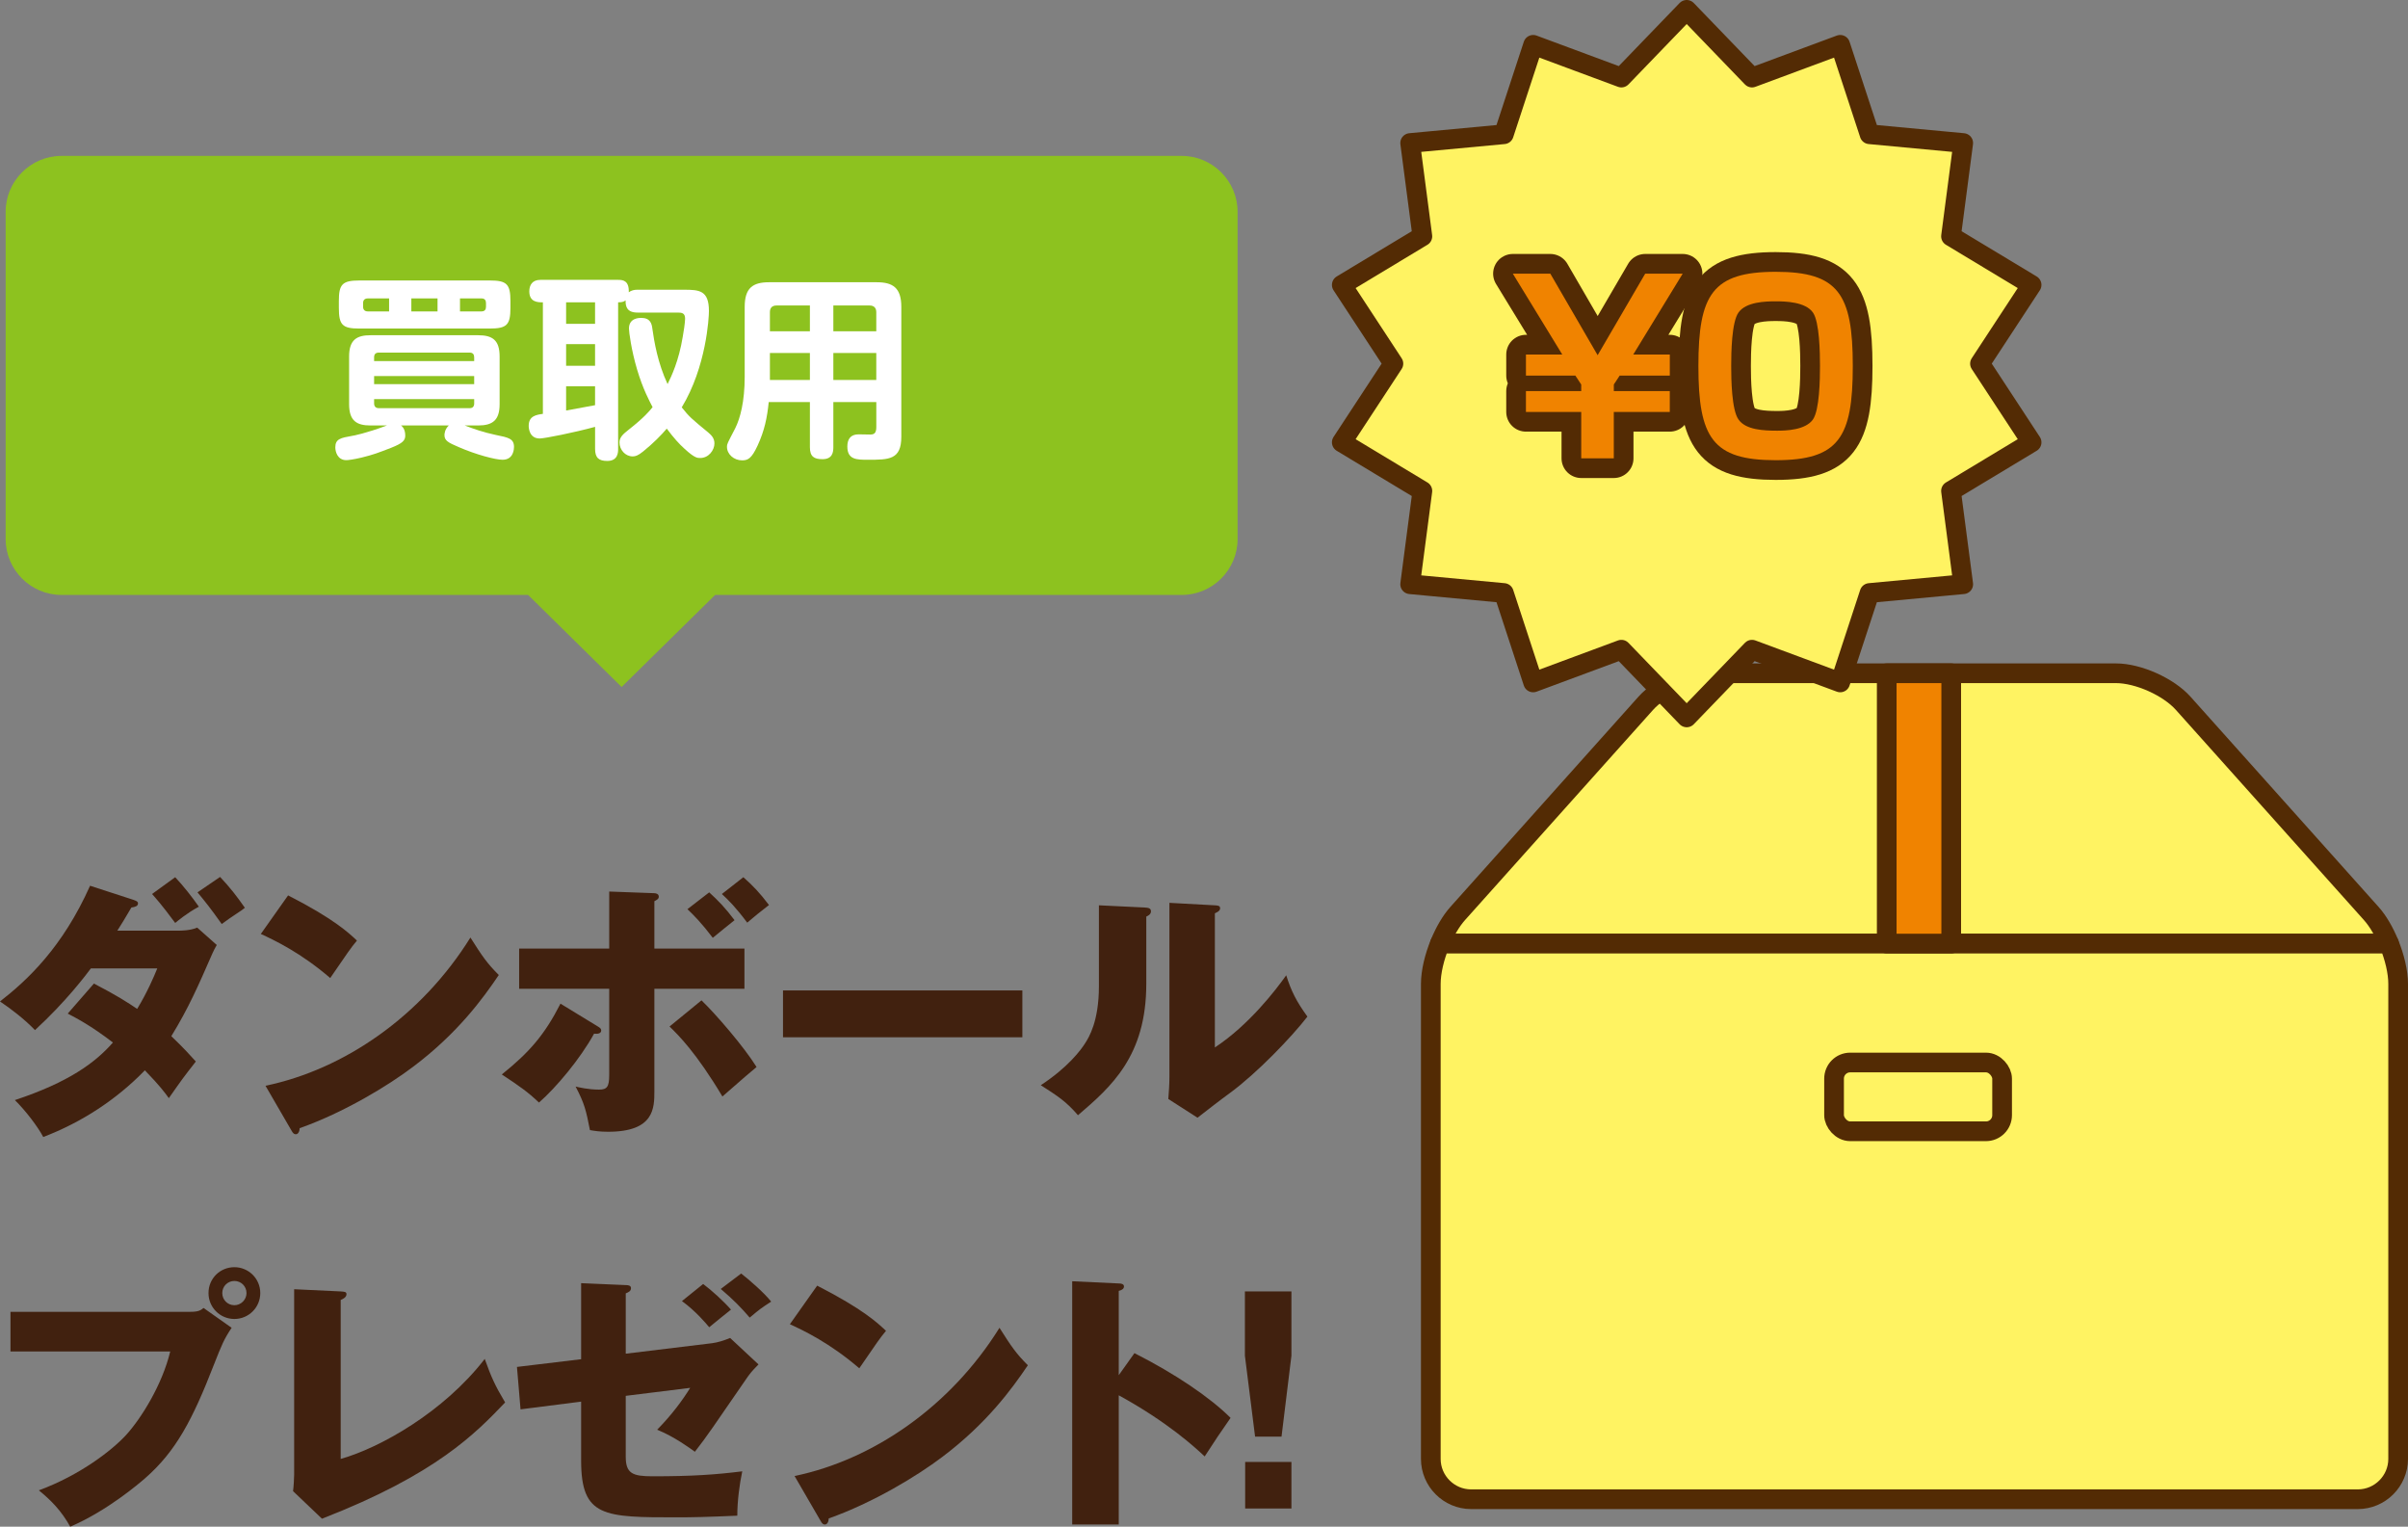 <?xml version="1.0" encoding="UTF-8"?><svg id="_イヤー_2" xmlns="http://www.w3.org/2000/svg" viewBox="0 0 209.837 133.011"><rect x="0" y="0" width="209.837" height="133.011" fill="#808080" stroke="none"/><defs><style>.cls-1{fill:#fff;}.cls-2,.cls-3{fill:#fff362;}.cls-4,.cls-5{fill:#f08300;}.cls-6{fill:#8dc21f;}.cls-7{fill:#231815;}.cls-8{fill:#41210f;}.cls-9{stroke-width:3.432px;}.cls-9,.cls-3,.cls-5,.cls-10{stroke:#532b04;stroke-linejoin:round;}.cls-9,.cls-10{fill:none;}.cls-3,.cls-5,.cls-10{stroke-linecap:round;stroke-width:1.716px;}</style></defs><g id="text"><g><path class="cls-6" d="M102.98,13.583H5.356C2.68,13.583,.492,15.772,.492,18.447v28.522c0,2.675,2.189,4.864,4.864,4.864H46.02l8.148,8.021,8.148-8.021h40.665c2.675,0,4.864-2.189,4.864-4.864V18.447c0-2.675-2.189-4.864-4.864-4.864Z"/><g><g><path class="cls-3" d="M208.185,82.206c-.414-1.012-.955-1.955-1.548-2.617l-16.39-18.315c-1.288-1.44-3.923-2.617-5.855-2.617h-35.123c-1.932,0-4.566,1.178-5.855,2.617l-16.39,18.315c-.593,.663-1.134,1.605-1.548,2.617h82.708Z"/><path class="cls-3" d="M124.683,85.719v41.386c0,1.932,1.581,3.512,3.512,3.512h77.271c1.932,0,3.512-1.581,3.512-3.512v-41.386c0-1.043-.309-2.325-.794-3.512H125.477c-.485,1.187-.794,2.47-.794,3.512Z"/></g><rect class="cls-10" x="159.823" y="92.569" width="14.644" height="5.992" rx="1.405" ry="1.405"/><rect class="cls-5" x="164.413" y="58.657" width="5.62" height="23.549"/></g><g><path class="cls-1" d="M34.953,37.07c.103,.086,.361,.309,.361,.875,0,.429-.224,.67-1.219,1.064-1.15,.446-1.545,.601-2.592,.858-.721,.172-1.185,.223-1.322,.223-.772,0-.961-.738-.961-1.116,0-.738,.48-.824,1.442-.996,.137-.017,1.219-.223,3.056-.91h-1.425c-1.202,0-1.871-.395-1.871-1.854v-4.154c0-1.459,.669-1.854,1.871-1.854h9.373c1.271,0,1.871,.446,1.871,1.854v4.154c0,1.391-.601,1.854-1.871,1.854h-1.167c.807,.309,1.579,.584,2.695,.824,1.116,.223,1.597,.326,1.597,1.047,0,.137-.017,1.116-.996,1.116-.618,0-2.317-.446-3.811-1.099-.927-.395-1.253-.566-1.253-1.047,0-.103,.017-.498,.377-.841h-4.154Zm9.527-10.248c0,1.476-.309,1.802-1.802,1.802h-11.364c-1.476,0-1.785-.309-1.785-1.802v-.601c0-1.442,.292-1.785,1.785-1.785h11.364c1.476,0,1.802,.309,1.802,1.785v.601Zm-10.574-.824h-1.854c-.258,0-.412,.137-.412,.412v.309c0,.275,.154,.412,.412,.412h1.854v-1.133Zm-1.305,5.459h8.72v-.326c0-.24-.103-.412-.395-.412h-7.914c-.275,0-.412,.137-.412,.412v.326Zm0,1.305v.704h8.72v-.704h-8.72Zm0,2.008v.378c0,.275,.154,.412,.412,.412h7.914c.274,0,.395-.155,.395-.412v-.378h-8.72Zm3.244-8.772v1.133h2.283v-1.133h-2.283Zm4.24,0v1.133h1.871c.292,0,.395-.172,.395-.412v-.309c0-.24-.103-.412-.395-.412h-1.871Z"/><path class="cls-1" d="M59.597,25.242c1.339,0,2.18,.052,2.18,1.854,0,.566-.223,4.858-2.369,8.394,.652,.824,.841,.979,2.3,2.18,.257,.223,.549,.481,.549,.961,0,.584-.498,1.27-1.236,1.27-.24,0-.48,.017-1.373-.807-.463-.412-.927-.927-1.545-1.751-.463,.549-1.167,1.27-2.06,1.991-.446,.36-.669,.429-.91,.429-.652,0-1.15-.584-1.15-1.219,0-.446,.309-.721,.79-1.099,1.374-1.081,1.82-1.631,2.095-1.974-.258-.498-.841-1.562-1.356-3.296-.498-1.682-.704-3.261-.704-3.553,0-.927,.91-.927,1.064-.927,.807,0,.927,.515,.979,.961,.155,1.099,.464,2.97,1.322,4.807,.343-.687,.979-2.026,1.322-4.12,.069-.36,.206-1.253,.206-1.579,0-.498-.292-.532-.652-.532h-3.502c-.927,0-1.047-.549-1.03-1.064-.12,.086-.223,.172-.652,.172v12.772c0,.275,0,1.047-.944,1.047-.721,0-1.064-.257-1.064-1.047v-1.923c-1.82,.498-4.412,1.013-4.824,1.013-.91,0-.961-.91-.961-1.099,0-.875,.669-.961,1.236-1.047v-9.716c-.429,0-1.184,0-1.184-.961,0-.532,.257-.996,.961-.996h6.798c.429,0,.944,.086,.91,1.081,.223-.172,.498-.223,.755-.223h4.051Zm-7.742,1.099h-2.523v1.871h2.523v-1.871Zm0,3.639h-2.523v1.888h2.523v-1.888Zm-2.523,5.785c.79-.137,1.699-.309,2.523-.464v-1.648h-2.523v2.111Z"/><path class="cls-1" d="M72.619,35.027v3.931c0,.429-.069,1.047-.944,1.047-.738,0-1.099-.223-1.099-1.047v-3.931h-3.588c-.137,1.356-.36,2.472-.978,3.811-.515,1.099-.824,1.27-1.339,1.27-.721,0-1.322-.532-1.322-1.184,0-.24,.017-.257,.721-1.614,.429-.858,.824-2.317,.824-4.48v-6.094c0-1.648,.704-2.146,2.129-2.146h9.373c1.408,0,2.146,.481,2.146,2.146v11.312c0,2.008-1.064,2.008-2.918,2.008-.961,0-1.785,0-1.785-1.15,0-.618,.257-1.064,.979-1.064,.154,0,.875,.017,1.03,.017,.378,0,.515-.189,.515-.652v-2.18h-3.742Zm-2.043-6.163v-2.249h-2.901c-.412,0-.584,.223-.584,.584v1.665h3.485Zm0,1.888h-3.485v2.352h3.485v-2.352Zm2.043-1.888h3.742v-1.665c0-.36-.189-.584-.584-.584h-3.158v2.249Zm3.742,1.888h-3.742v2.352h3.742v-2.352Z"/></g><g><path class="cls-8" d="M8.185,85.69c1.992,1.032,2.952,1.656,3.768,2.208,.864-1.416,1.464-2.808,1.752-3.528H7.921c-.456,.6-2.136,2.856-4.873,5.376-.864-.912-2.112-1.872-3.048-2.496,2.376-1.848,5.449-4.704,7.849-10.081l3.768,1.224c.36,.12,.408,.192,.408,.312,0,.24-.24,.312-.576,.36-.552,.96-.864,1.44-1.224,2.016h5.329c.216,0,1.008,0,1.632-.264l1.704,1.512c-.192,.336-.24,.432-.384,.744-1.248,2.856-2.064,4.728-3.576,7.201,1.176,1.128,1.632,1.656,2.136,2.208-1.104,1.416-1.176,1.512-2.353,3.192-.384-.528-.768-1.056-2.088-2.424-2.497,2.568-5.521,4.536-8.857,5.809-.432-.84-1.536-2.304-2.472-3.216,4.705-1.56,7.009-3.264,8.545-5.016-1.968-1.512-3.216-2.136-3.937-2.52l2.28-2.616Zm7.081-9.265c.72,.768,1.44,1.68,2.064,2.568-1.032,.552-1.824,1.224-2.064,1.416-1.224-1.656-1.68-2.136-2.016-2.52l2.016-1.464Zm3.912-.024c.84,.888,1.44,1.656,2.16,2.688-.168,.144-.24,.192-.96,.672-.216,.144-.504,.336-1.056,.744-.984-1.392-1.512-2.04-2.112-2.76l1.968-1.344Z"/><path class="cls-8" d="M25.104,78.009c4.033,2.064,5.281,3.264,6,3.936-.576,.696-.744,.96-2.328,3.264-2.568-2.208-4.848-3.288-6.048-3.84l2.376-3.36Zm-1.968,16.585c6.84-1.416,13.585-6.048,17.857-12.913,1.032,1.632,1.44,2.232,2.472,3.264-1.392,2.064-3.6,5.088-7.465,7.993-2.184,1.656-6.024,3.984-9.889,5.353,0,.264-.12,.528-.336,.528-.144,0-.24-.072-.384-.336l-2.256-3.888Z"/><path class="cls-8" d="M52.104,89.434c.168,.096,.288,.192,.288,.336,0,.312-.384,.312-.624,.288-1.2,2.184-3.312,4.704-4.8,6-.984-.936-1.68-1.416-3.24-2.448,2.424-1.944,3.744-3.48,5.112-6.169l3.264,1.992Zm.984-11.761l3.912,.144c.192,0,.408,.072,.408,.312,0,.192-.192,.288-.384,.384v4.128h7.849v3.504h-7.849v8.881c0,1.512,0,3.576-4.032,3.576-.72,0-1.176-.072-1.584-.144-.336-1.704-.456-2.28-1.248-3.792,.336,.072,1.104,.264,2.04,.264,.696,0,.888-.24,.888-1.272v-7.513h-7.849v-3.504h7.849v-4.968Zm8.041,9.481c1.248,1.2,3.696,4.032,4.8,5.808-.648,.528-1.104,.936-2.976,2.568-2.28-3.816-3.84-5.353-4.608-6.097l2.784-2.28Zm.672-9.409c.792,.72,1.416,1.368,2.208,2.424-.552,.432-1.512,1.224-1.896,1.536-.984-1.296-1.632-1.944-2.208-2.496l1.896-1.464Zm2.976-1.32c.816,.72,1.44,1.368,2.232,2.424-.936,.72-1.152,.912-1.896,1.536-.984-1.32-1.632-1.968-2.208-2.496l1.872-1.464Z"/><path class="cls-8" d="M89.09,86.29v4.08h-20.858v-4.08h20.858Z"/><path class="cls-8" d="M99.745,79.065c.264,.024,.552,.024,.552,.336,0,.288-.312,.408-.408,.456v5.856c0,6.312-3.072,8.977-5.952,11.449-1.056-1.224-1.752-1.656-3.241-2.616,2.376-1.56,3.504-3.072,3.889-3.696,.288-.456,1.176-1.848,1.176-4.92v-7.057l3.984,.192Zm6.121-.192c.264,.024,.456,.024,.456,.264,0,.216-.24,.336-.456,.432v11.689c2.952-1.944,5.281-4.968,6.217-6.288,.432,1.368,.888,2.28,1.848,3.6-1.392,1.8-4.417,4.944-6.745,6.649-.96,.696-1.896,1.44-2.833,2.16l-2.544-1.632c.048-.648,.096-1.248,.096-1.92v-15.169l3.96,.216Z"/><path class="cls-8" d="M16.585,114.289c.744,0,.912-.144,1.152-.336l2.448,1.728c-.672,1.008-.864,1.488-1.536,3.192-1.872,4.824-3.312,7.561-6,9.913-.528,.456-3.288,2.832-6.528,4.224-.792-1.416-1.68-2.304-2.736-3.168,3.648-1.344,6.408-3.528,7.584-4.8,1.32-1.44,3.168-4.392,3.864-7.297H.912v-3.456h15.673Zm6.096-1.632c0,1.248-1.008,2.256-2.256,2.256s-2.256-1.008-2.256-2.256c0-1.272,1.008-2.256,2.256-2.256,1.224,0,2.256,.984,2.256,2.256Zm-3.312,0c0,.576,.456,1.056,1.056,1.056,.576,0,1.056-.48,1.056-1.056,0-.6-.48-1.056-1.056-1.056s-1.056,.456-1.056,1.056Z"/><path class="cls-8" d="M29.689,112.513c.312,.024,.504,.024,.504,.24,0,.288-.336,.432-.504,.504v13.849c3.408-.96,8.953-4.056,12.553-8.713,.576,1.608,.888,2.304,1.776,3.792-2.544,2.664-6,6.265-15.961,10.129l-2.52-2.4c.048-.336,.096-1.104,.096-1.44v-16.153l4.056,.192Z"/><path class="cls-8" d="M50.641,111.793l3.889,.168c.192,0,.456,.024,.456,.264,0,.264-.216,.36-.456,.456v5.256l7.512-.912c.528-.072,.984-.216,1.584-.456l2.472,2.304c-.648,.648-.744,.816-.96,1.104-3.097,4.488-3.409,4.992-4.584,6.505-.432-.312-1.8-1.32-3.289-1.92,1.296-1.32,2.208-2.568,2.88-3.648l-5.616,.696v5.305c0,1.464,.6,1.704,2.328,1.704,3.528,0,5.496-.144,7.825-.432-.24,1.128-.432,2.592-.432,3.864-2.688,.12-4.008,.144-5.208,.144-6.409,0-8.401,0-8.401-4.944v-5.136l-5.28,.672-.312-3.696,5.592-.672v-6.625Zm10.633,.072c.744,.552,1.8,1.512,2.424,2.232-.36,.288-1.44,1.152-1.896,1.536-.24-.288-1.152-1.392-2.376-2.28l1.848-1.488Zm3.312-.912c.648,.504,1.968,1.632,2.616,2.448-.888,.576-.984,.648-1.872,1.392-.744-.864-1.392-1.536-2.521-2.496l1.776-1.344Z"/><path class="cls-8" d="M71.208,112.009c4.033,2.064,5.281,3.264,6,3.936-.576,.696-.744,.96-2.328,3.264-2.568-2.208-4.848-3.288-6.048-3.84l2.376-3.36Zm-1.968,16.585c6.84-1.416,13.585-6.048,17.857-12.913,1.032,1.632,1.44,2.232,2.472,3.264-1.392,2.064-3.6,5.088-7.465,7.993-2.184,1.656-6.024,3.984-9.889,5.353,0,.264-.12,.528-.336,.528-.144,0-.24-.072-.384-.336l-2.256-3.888Z"/><path class="cls-8" d="M98.857,117.889c3.552,1.8,6.601,3.864,8.377,5.641-1.08,1.56-1.2,1.728-2.256,3.36-.792-.744-3.192-2.976-7.489-5.328v11.257h-4.056v-21.194l4.056,.192c.168,0,.456,.024,.456,.264s-.264,.336-.456,.384v7.345l1.368-1.92Z"/><path class="cls-8" d="M112.538,112.513v5.593l-.864,7.057h-2.304l-.888-7.057v-5.593h4.056Zm-4.032,14.857h4.032v4.056h-4.032v-4.056Z"/></g><g><g><polygon class="cls-2" points="172.539 31.68 177.037 24.822 170.014 20.59 171.078 12.461 162.915 11.696 160.358 3.905 152.672 6.758 146.981 .858 141.29 6.758 133.603 3.905 131.046 11.696 122.883 12.461 123.947 20.59 116.925 24.822 121.423 31.68 116.925 38.538 123.947 42.77 122.883 50.9 131.047 51.664 133.603 59.455 141.289 56.603 146.981 62.502 152.672 56.603 160.359 59.455 162.915 51.664 171.079 50.899 170.014 42.77 177.037 38.538 172.539 31.68"/><polygon class="cls-10" points="172.539 31.68 177.037 24.822 170.014 20.59 171.078 12.461 162.915 11.696 160.358 3.905 152.672 6.758 146.981 .858 141.29 6.758 133.603 3.905 131.046 11.696 122.883 12.461 123.947 20.59 116.925 24.822 121.423 31.68 116.925 38.538 123.947 42.77 122.883 50.9 131.047 51.664 133.603 59.455 141.289 56.603 146.981 62.502 152.672 56.603 160.359 59.455 162.915 51.664 171.079 50.899 170.014 42.77 177.037 38.538 172.539 31.68"/></g><g><g><path class="cls-7" d="M145.508,34.072v1.817h-4.879v4.042h-2.838v-4.042h-4.818v-1.817h4.818v-.572l-.51-.776h-4.308v-1.838h3.165l-4.308-7.044h3.267l4.124,7.105,4.145-7.105h3.267l-4.308,7.044h3.185v1.838h-4.369l-.51,.776v.572h4.879Z"/><path class="cls-7" d="M154.738,23.68c5.451,0,6.717,1.919,6.717,8.207,0,6.247-1.225,8.207-6.717,8.207s-6.737-1.94-6.737-8.207c0-6.227,1.225-8.207,6.737-8.207Zm-3.246,3.552c-.592,.837-.633,3.471-.633,4.655s.041,3.818,.633,4.655c.633,.919,2.205,.98,3.389,.98,.715,0,2.45-.041,3.104-.98,.572-.837,.612-3.471,.612-4.655s-.041-3.818-.612-4.655c-.653-.939-2.409-.98-3.246-.98-.878,0-2.593,.041-3.246,.98Z"/></g><g><path class="cls-9" d="M145.508,34.072v1.817h-4.879v4.042h-2.838v-4.042h-4.818v-1.817h4.818v-.572l-.51-.776h-4.308v-1.838h3.165l-4.308-7.044h3.267l4.124,7.105,4.145-7.105h3.267l-4.308,7.044h3.185v1.838h-4.369l-.51,.776v.572h4.879Z"/><path class="cls-9" d="M154.738,23.68c5.451,0,6.717,1.919,6.717,8.207,0,6.247-1.225,8.207-6.717,8.207s-6.737-1.94-6.737-8.207c0-6.227,1.225-8.207,6.737-8.207Zm-3.246,3.552c-.592,.837-.633,3.471-.633,4.655s.041,3.818,.633,4.655c.633,.919,2.205,.98,3.389,.98,.715,0,2.45-.041,3.104-.98,.572-.837,.612-3.471,.612-4.655s-.041-3.818-.612-4.655c-.653-.939-2.409-.98-3.246-.98-.878,0-2.593,.041-3.246,.98Z"/></g><g><path class="cls-4" d="M145.508,34.072v1.817h-4.879v4.042h-2.838v-4.042h-4.818v-1.817h4.818v-.572l-.51-.776h-4.308v-1.838h3.165l-4.308-7.044h3.267l4.124,7.105,4.145-7.105h3.267l-4.308,7.044h3.185v1.838h-4.369l-.51,.776v.572h4.879Z"/><path class="cls-4" d="M154.738,23.68c5.451,0,6.717,1.919,6.717,8.207,0,6.247-1.225,8.207-6.717,8.207s-6.737-1.94-6.737-8.207c0-6.227,1.225-8.207,6.737-8.207Zm-3.246,3.552c-.592,.837-.633,3.471-.633,4.655s.041,3.818,.633,4.655c.633,.919,2.205,.98,3.389,.98,.715,0,2.45-.041,3.104-.98,.572-.837,.612-3.471,.612-4.655s-.041-3.818-.612-4.655c-.653-.939-2.409-.98-3.246-.98-.878,0-2.593,.041-3.246,.98Z"/></g></g></g></g></g></svg>